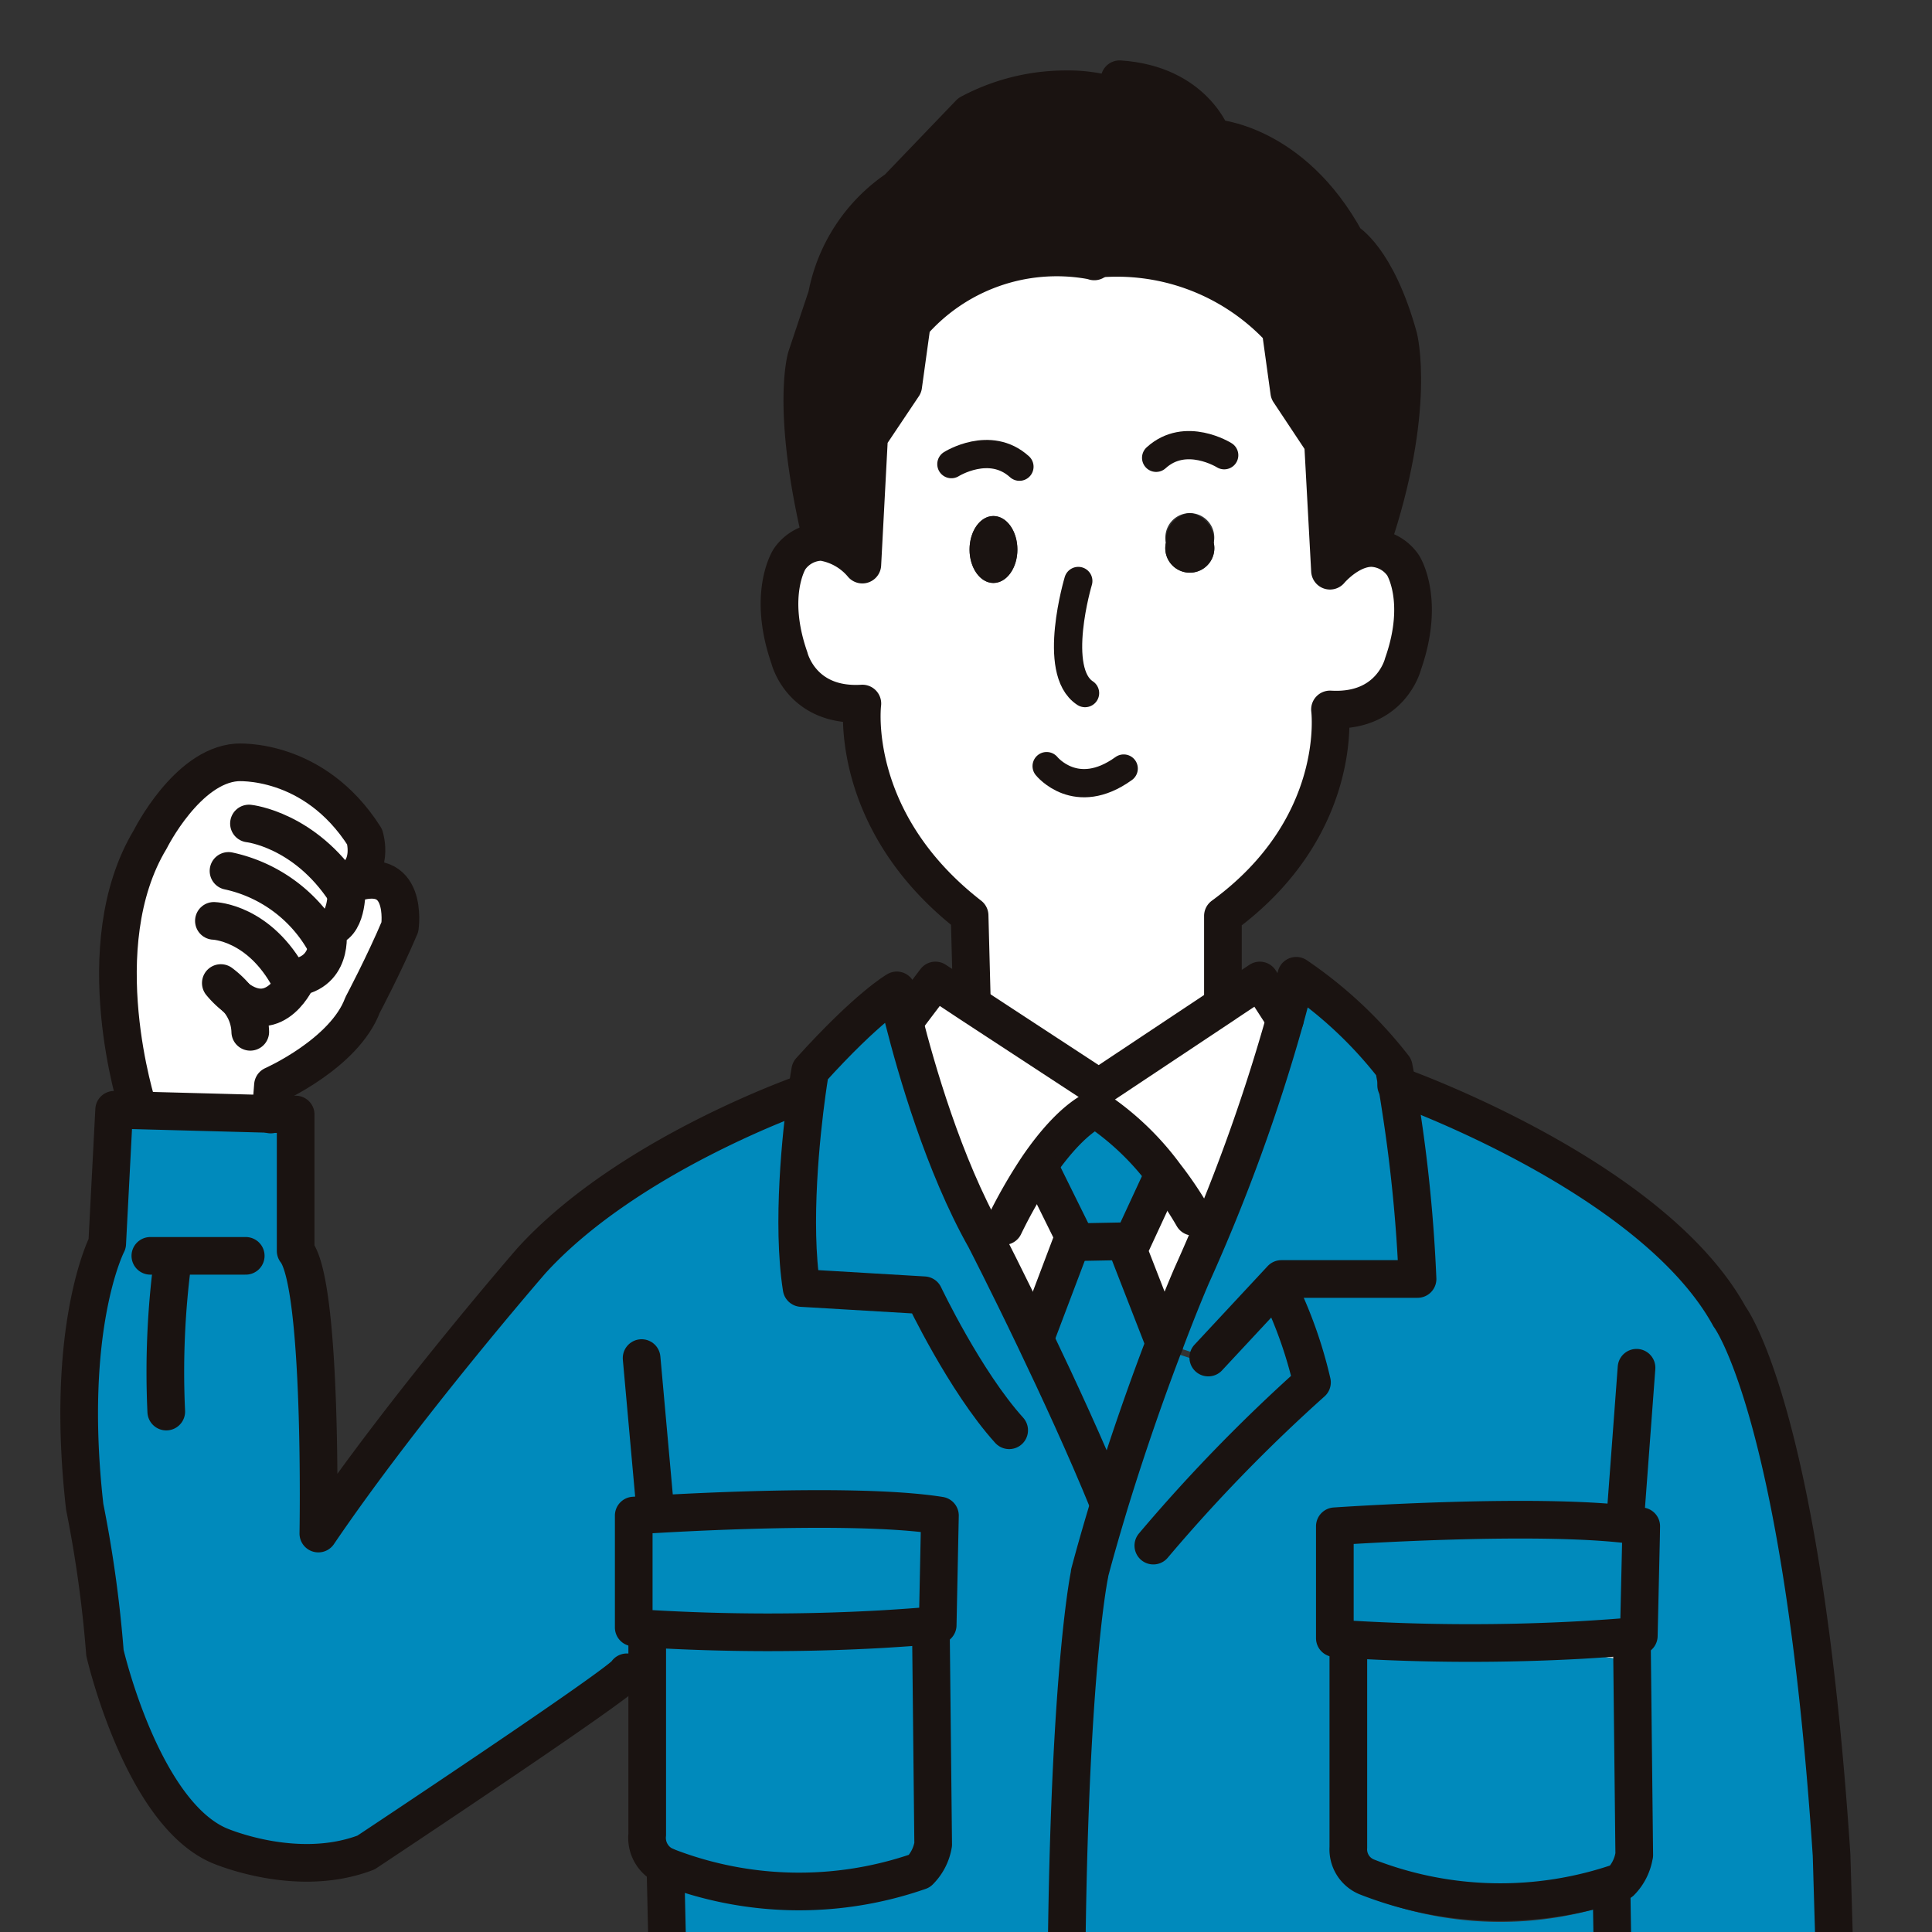 <svg xmlns="http://www.w3.org/2000/svg" xmlns:xlink="http://www.w3.org/1999/xlink" width="160" height="160" viewBox="0 0 160 160">
  <rect x="0" y="0" width="160" height="160" fill="#333333" stroke="none"/>
  <defs>
    <clipPath id="clip-path">
      <rect id="長方形_17_のコピー_8" data-name="長方形 17 のコピー 8" width="160" height="160" transform="translate(405 4024)" fill="#fff" stroke="#2c2e2f" stroke-width="0"/>
    </clipPath>
    <clipPath id="clip-path-2">
      <rect id="長方形_2" data-name="長方形 2" width="149" height="177" fill="none"/>
    </clipPath>
  </defs>
  <g id="carrier-illust-01" transform="translate(-405 -4024)" clip-path="url(#clip-path)">
    <g id="ベクトルスマートオブジェクト" transform="translate(410 4029)">
      <g id="グループ_4" data-name="グループ 4">
        <g id="グループ_3" data-name="グループ 3" clip-path="url(#clip-path-2)">
          <path id="パス_4" data-name="パス 4" d="M77.267,37.736c-1.087,0-1.972,1.242-1.972,2.779,0,1.52.885,2.762,1.972,2.762,1.1,0,1.988-1.242,1.988-2.762,0-1.537-.885-2.779-1.988-2.779M63.074,39.877a5.413,5.413,0,0,1,3.339,1.88l.559-10.593L69.8,26.947l.714-5.149A15.878,15.878,0,0,1,85.2,16.551V16.5a18.448,18.448,0,0,1,15.855,5.787l.714,5.166,2.8,4.217.575,10.593s1.568-1.88,3.447-1.88a3.3,3.3,0,0,1,2.609,1.438s1.848,2.861,0,8.141c0,0-.978,4.087-6.056,3.792,0,0,1.273,9.694-8.867,17.1v6.9l.2.343-.015.016L85.995,85.075,75.357,78.112l.124-.2L75.3,70.821c-10.14-7.879-8.883-17.556-8.883-17.556-5.063.311-6.041-3.776-6.041-3.776-1.848-5.3,0-8.173,0-8.173a3.271,3.271,0,0,1,2.7-1.438m32.44.065a2.025,2.025,0,1,0-3.96,0,2.031,2.031,0,1,0,3.96,0" fill="#fff"/>
          <path id="パス_5" data-name="パス 5" d="M130.9,122.28l-.186,8.189-.606.049c-.761.065-2.22.18-4.162.294a167.679,167.679,0,0,1-19.256-.049c-.373-.049-.761-.065-1.149-.1V122.28s17.641-1.242,25.359,0" fill="#008abc"/>
          <path id="パス_6" data-name="パス 6" d="M130.159,131.63l.186,17c0,.016-.016.033-.016.049l-.171-16.085-4.208-.67c1.941-.1,3.4-.229,4.162-.294Z" fill="#d4d5d5"/>
          <path id="パス_7" data-name="パス 7" d="M130.9,122.28c-7.718-1.242-25.359,0-25.359,0V121.4s17.656-1.226,25.374,0Z" fill="#d4d5d5"/>
          <path id="パス_8" data-name="パス 8" d="M112.394,100.915h-.015a133,133,0,0,0-1.351-13.96,125.443,125.443,0,0,1,1.367,13.96" fill="#d4d5d5"/>
          <path id="パス_9" data-name="パス 9" d="M106.664,131.876v-.8l.031-.311a167.64,167.64,0,0,0,19.256.049l4.208.654v.164h-.047c-.761.065-2.221.2-4.162.294l4.208.67.171,16.085a4.031,4.031,0,0,1-1.1,2.158,30.313,30.313,0,0,1-21.057-.408,2.465,2.465,0,0,1-1.506-2.436V132.186l.031-.31Z" fill="#008abc"/>
          <path id="パス_10" data-name="パス 10" d="M106.695,131.875l-.031.311v-.311Z" fill="#d4d5d5"/>
          <path id="パス_11" data-name="パス 11" d="M91.445,106.261c1.32-3.515,2.252-5.64,2.252-5.64a150.564,150.564,0,0,0,7.718-21.2c.637-2.3.932-3.613.932-3.613a35.216,35.216,0,0,1,8.075,7.568s.109.556.28,1.52q.14.834.326,2.06a133.008,133.008,0,0,1,1.351,13.96H101.12l-6.056,6.506Z" fill="#008abc"/>
          <path id="パス_12" data-name="パス 12" d="M106.664,147.813v1.537a2.641,2.641,0,0,0,1.506,2.664,29.571,29.571,0,0,0,20.312.67,6.626,6.626,0,0,0,.745-.245,4.238,4.238,0,0,0,1.118-2.256l-.016-1.5c0-.016.016-.033.016-.049l-.186-17c.373-.033.559-.065.559-.065l.2-9.285H130.9l.015-.883c-7.718-1.226-25.374,0-25.374,0v10.38c.373.049.761.065,1.118.1v15.938ZM83.37,174.638c-.015-.556-.015-1.112-.015-1.651-.016-.817-.016-1.6-.031-2.387v-.637c-.109-16.706.419-28.165.947-35.292.031-.409.062-.785.093-1.161a69.951,69.951,0,0,1,.885-7.307c.528-2.044,1.1-4.038,1.662-5.95,1.6-5.313,3.246-10.037,4.534-13.47l3.618,1.177,6.056-6.669h11.274c0-.131-.015-.245-.015-.376h.015a125.444,125.444,0,0,0-1.367-13.96q-.186-1.226-.326-2.06c.14.049.435.163.87.327,4.193,1.635,21.073,8.795,26.663,19.289,0,0,6.025,8.043,8.448,45.672l.714,24.863-18.542-.065h-.047l-45.453-.114v-.229Z" fill="#008abc"/>
          <path id="パス_13" data-name="パス 13" d="M93.526,37.491a2.262,2.262,0,0,1,1.988,2.452,2.031,2.031,0,1,1-3.96,0,2.262,2.262,0,0,1,1.972-2.452" fill="#1a1311"/>
          <path id="パス_14" data-name="パス 14" d="M91.445,106.261l-3-7.7.233-.523L91.2,92.595l.3-.262a22.763,22.763,0,0,0-5.73-5.476l.233-1.782,10.466-6.964.015-.017,2.857-1.9,2.081,3.22a150.564,150.564,0,0,1-7.718,21.2s-.932,2.125-2.252,5.64" fill="#fff"/>
          <path id="パス_15" data-name="パス 15" d="M83.929,97.4,81.1,91.679l-.124-.082c2.826-4.119,4.783-4.741,4.783-4.741a22.771,22.771,0,0,1,5.73,5.476l-.3.262-2.516,5.443-.435-.245-4.317.082-.155-.065Z" fill="#008abc"/>
          <path id="パス_16" data-name="パス 16" d="M86.756,119.37c-1.817-4.463-4.115-9.432-6.056-13.486l.031-.033,3.044-8.042.155.065,4.317-.082.435.245-.233.523,3,7.7c-1.289,3.351-2.935,7.961-4.534,13.159Z" fill="#008abc"/>
          <path id="パス_17" data-name="パス 17" d="M63.074,39.8c-2.624-10.9-1.289-15.219-1.289-15.219l1.693-5.067A13.812,13.812,0,0,1,69.3,10.65l6.01-6.261a16.9,16.9,0,0,1,7.92-1.994l4.488-.834c6.2.409,7.7,4.855,7.7,4.855s6.553.294,11.056,8.566c0,0,2.531,1.373,4.348,7.961,0,0,1.522,5.9-2.236,17v.441c-1.879,0-3.447,1.88-3.447,1.88l-.575-10.593-2.8-4.217-.714-5.166A18.448,18.448,0,0,0,85.2,16.5v.049A15.879,15.879,0,0,0,70.513,21.8L69.8,26.947l-2.826,4.217-.559,10.593a5.413,5.413,0,0,0-3.339-1.88Z" fill="#1a1311"/>
          <path id="パス_18" data-name="パス 18" d="M85.234,125.353c-.093.6-.481,3.188-.87,8.157-.031.376-.062.752-.093,1.161-.435,5.3-.854,13.4-.963,25.223.124-24.405,1.693-33.412,1.926-34.54" fill="#d4d5d5"/>
          <path id="パス_19" data-name="パス 19" d="M83.355,172.987c0,.539,0,1.1.015,1.651h-.015c-.031-2.37-.047-4.61-.047-6.767,0,.687,0,1.373.015,2.092v.638c.016.785.016,1.569.031,2.387" fill="#d4d5d5"/>
          <path id="パス_20" data-name="パス 20" d="M83.308,159.893c.109-11.819.528-19.926.963-25.223-.528,7.127-1.056,18.586-.947,35.292-.015-.719-.015-1.406-.015-2.092-.015-2.828-.015-5.476,0-7.977" fill="#d4d5d5"/>
          <path id="パス_21" data-name="パス 21" d="M77.267,37.736c1.1,0,1.988,1.242,1.988,2.779,0,1.52-.885,2.763-1.988,2.763-1.087,0-1.972-1.242-1.972-2.763,0-1.536.885-2.779,1.972-2.779" fill="#1a1311"/>
          <path id="パス_22" data-name="パス 22" d="M70.031,79.42l2.438-3.22,2.888,1.912,10.637,6.964-.233,1.782s-1.957.621-4.783,4.741l.124.082L83.93,97.4l-.155.409-3.043,8.042-.031.033c-2.283-4.773-4.1-8.3-4.1-8.3-3.463-6.13-5.746-14.14-6.755-18.112Z" fill="#fff"/>
          <path id="パス_23" data-name="パス 23" d="M72.842,120.515l-.186,9.072s-.217.016-.606.049c-.761.065-2.22.18-4.162.294a167.932,167.932,0,0,1-19.271-.049c-.357-.049-.745-.065-1.134-.1v-9.268s17.656-1.226,25.359,0" fill="#008abc"/>
          <path id="パス_24" data-name="パス 24" d="M48.617,129.881a167.932,167.932,0,0,0,19.271.049l4.208.654.186,17.164a4.051,4.051,0,0,1-1.134,2.207,30.263,30.263,0,0,1-21.042-.409A2.566,2.566,0,0,1,48.6,146.93V130.192Z" fill="#008abc"/>
          <path id="パス_25" data-name="パス 25" d="M4.452,86.906l1.957.049,11.01.294,2.065.049v11.3C21.736,101.406,21.363,122,21.363,122,28.491,111.508,39.02,99.395,39.02,99.395c8.091-8.876,22.734-13.911,22.734-13.911h.062c.155-1.144.28-1.815.28-1.815,4.783-5.3,7.174-6.653,7.174-6.653s.186.932.575,2.452c1.009,3.972,3.292,11.982,6.755,18.112,0,0,1.817,3.531,4.1,8.3,1.941,4.054,4.239,9.023,6.056,13.486l.155.049c-.559,1.863-1.134,3.809-1.661,5.8a.347.347,0,0,0-.016.131c-.233,1.128-1.8,10.135-1.926,34.54-.015,2.5-.015,5.149,0,7.977,0,2.158.016,4.4.047,6.767l-32.688-.409-.031-1.553v-.033l-.528-23.1a30.263,30.263,0,0,0,21.042.409,4.051,4.051,0,0,0,1.134-2.207L72.1,130.584l-4.208-.654c1.941-.114,3.4-.229,4.162-.294.388-.033.606-.049.606-.049l.186-9.072c-7.7-1.226-25.359,0-25.359,0v9.268c.388.033.776.049,1.134.1l-.015.31v3.3H46.909c0,.6-21.6,14.924-21.6,14.924-5.823,2.223-12.221-.6-12.221-.6-6.382-2.828-9.4-15.938-9.4-15.938a101.8,101.8,0,0,0-1.677-12.1c-1.693-14.941,1.864-21.79,1.864-21.79Z" fill="#008abc"/>
          <path id="パス_26" data-name="パス 26" d="M14.577,77.638a7.423,7.423,0,0,0-1.289-1.226,7.214,7.214,0,0,0,1.289,1.226m.015-19.5s6.382-.49,10.606,6.163c0,0,.854,2.73-1.491,3.727v.229l.279-.016c4.892-1.815,4.131,3.531,4.131,3.531-1.32,3.122-3.09,6.457-3.09,6.457-1.506,4.038-7.423,6.653-7.423,6.653l-.186,2.37-11.01-.294v-.262S2.092,73.371,7.449,64.5c0,0,3.013-6.048,7.143-6.359" fill="#fff"/>
          <path id="パス_27" data-name="パス 27" d="M108.589,39.943c3.758-11.1,2.236-17,2.236-17-1.817-6.588-4.348-7.961-4.348-7.961-4.5-8.271-11.056-8.565-11.056-8.565s-1.506-4.446-7.7-4.855" fill="none" stroke="#1a1311" stroke-linecap="round" stroke-linejoin="round" stroke-width="3.119"/>
          <path id="パス_28" data-name="パス 28" d="M87.346,2.983a13.008,13.008,0,0,0-4.115-.589,16.9,16.9,0,0,0-7.92,1.994L69.3,10.65a13.811,13.811,0,0,0-5.823,8.86l-1.693,5.067S60.45,28.893,63.074,39.8" fill="none" stroke="#1a1311" stroke-linecap="round" stroke-linejoin="round" stroke-width="3.119"/>
          <path id="パス_29" data-name="パス 29" d="M85.2,16.5a18.448,18.448,0,0,1,15.855,5.787l.714,5.166,2.8,4.217.575,10.593s1.568-1.88,3.447-1.88a3.3,3.3,0,0,1,2.609,1.438s1.848,2.861,0,8.141c0,0-.978,4.087-6.056,3.792,0,0,1.273,9.694-8.867,17.1v6.9" fill="none" stroke="#1a1311" stroke-linecap="round" stroke-linejoin="round" stroke-width="3.119"/>
          <path id="パス_30" data-name="パス 30" d="M85.622,16.649a2.972,2.972,0,0,0-.419-.1A15.878,15.878,0,0,0,70.513,21.8L69.8,26.947l-2.826,4.217-.559,10.593a5.415,5.415,0,0,0-3.339-1.88,3.271,3.271,0,0,0-2.7,1.439s-1.848,2.877,0,8.173c0,0,.978,4.087,6.041,3.776,0,0-1.258,9.677,8.882,17.556l.186,7.094" fill="none" stroke="#1a1311" stroke-linecap="round" stroke-linejoin="round" stroke-width="3.119"/>
          <path id="パス_31" data-name="パス 31" d="M101.415,79.42,99.334,76.2l-2.857,1.9-.016.016L85.995,85.075,75.357,78.112,72.469,76.2l-2.438,3.22" fill="none" stroke="#1a1311" stroke-linecap="round" stroke-linejoin="round" stroke-width="3.119"/>
          <path id="パス_32" data-name="パス 32" d="M83.355,172.725c-.015-.719-.015-1.439-.031-2.125v-.637c-.015-.719-.015-1.406-.015-2.092-.015-2.828-.015-5.476,0-7.977.124-24.405,1.693-33.412,1.926-34.54a.353.353,0,0,1,.015-.131c.528-1.994,1.1-3.939,1.662-5.8,1.6-5.2,3.246-9.808,4.534-13.159,1.32-3.515,2.252-5.64,2.252-5.64a150.567,150.567,0,0,0,7.718-21.2c.637-2.3.932-3.613.932-3.613a35.223,35.223,0,0,1,8.075,7.569s.109.556.279,1.52q.14.834.326,2.06a125.5,125.5,0,0,1,1.367,13.96H101.12l-6.056,6.506" fill="none" stroke="#1a1311" stroke-linecap="round" stroke-linejoin="round" stroke-width="3.119"/>
          <path id="パス_33" data-name="パス 33" d="M83.37,174.638c-.015-.556-.015-1.112-.015-1.651" fill="none" stroke="#1a1311" stroke-linecap="round" stroke-linejoin="round" stroke-width="3.119"/>
          <path id="パス_34" data-name="パス 34" d="M86.756,119.37c-1.817-4.463-4.115-9.432-6.056-13.486-2.283-4.773-4.1-8.3-4.1-8.3-3.463-6.13-5.746-14.14-6.755-18.112-.388-1.52-.575-2.452-.575-2.452S66.879,78.373,62.1,83.67c0,0-.124.67-.28,1.815-.466,3.384-1.273,10.854-.435,16.183l10.14.6s3.385,7.127,7.05,11.181" fill="none" stroke="#1a1311" stroke-linecap="round" stroke-linejoin="round" stroke-width="3.119"/>
          <path id="パス_35" data-name="パス 35" d="M93.806,95.766a30.017,30.017,0,0,0-2.314-3.433,22.766,22.766,0,0,0-5.73-5.476s-1.957.621-4.783,4.74a41.089,41.089,0,0,0-2.826,4.937" fill="none" stroke="#1a1311" stroke-linecap="round" stroke-linejoin="round" stroke-width="3.119"/>
          <path id="パス_36" data-name="パス 36" d="M91.445,106.26l-3-7.7.233-.523L91.2,92.595" fill="none" stroke="#1a1311" stroke-linecap="round" stroke-linejoin="round" stroke-width="3.119"/>
          <path id="パス_37" data-name="パス 37" d="M81.1,91.679,83.929,97.4l-.155.409-3.043,8.042" fill="none" stroke="#1a1311" stroke-linecap="round" stroke-linejoin="round" stroke-width="3.119"/>
          <path id="パス_38" data-name="パス 38" d="M90.514,123a135.422,135.422,0,0,1,13.138-13.518,36.259,36.259,0,0,0-2.8-7.863" fill="none" stroke="#1a1311" stroke-linecap="round" stroke-linejoin="round" stroke-width="3.119"/>
          <line id="線_1" data-name="線 1" x2="0.031" y2="1.242" transform="translate(147.412 173.199)" fill="none" stroke="#1a1311" stroke-linecap="round" stroke-linejoin="round" stroke-width="3.119"/>
          <path id="パス_39" data-name="パス 39" d="M110.624,84.879a.181.181,0,0,0,.078.016c.14.049.435.163.87.327,4.193,1.6,21.073,8.6,26.663,18.815,0,0,6.025,7.863,8.448,44.593l.714,24.275" fill="none" stroke="#1a1311" stroke-linecap="round" stroke-linejoin="round" stroke-width="3.119"/>
          <path id="パス_40" data-name="パス 40" d="M61.754,85.484S47.11,90.519,39.02,99.395c0,0-10.529,12.113-17.656,22.607,0,0,.373-20.6-1.879-23.408V87.3l-2.065-.049-11.01-.294-1.957-.049L3.878,97.989s-3.556,6.849-1.864,21.79a101.8,101.8,0,0,1,1.677,12.1s3.013,13.11,9.4,15.938c0,0,6.4,2.828,12.221.6,0,0,21.6-14.32,21.6-14.924" fill="none" stroke="#1a1311" stroke-linecap="round" stroke-linejoin="round" stroke-width="3.119"/>
          <line id="線_2" data-name="線 2" x1="0.947" y2="12.701" transform="translate(129.584 108.271)" fill="none" stroke="#1a1311" stroke-linecap="round" stroke-linejoin="round" stroke-width="3.119"/>
          <path id="パス_41" data-name="パス 41" d="M106.695,130.764c-.373-.049-.761-.065-1.149-.1V121.4s17.656-1.226,25.374,0l-.015.883-.186,8.19-.606.049c-.761.065-2.221.18-4.162.294A167.64,167.64,0,0,1,106.695,130.764Z" fill="none" stroke="#1a1311" stroke-linecap="round" stroke-linejoin="round" stroke-width="3.119"/>
          <path id="パス_42" data-name="パス 42" d="M106.664,131.074v16.919a2.465,2.465,0,0,0,1.506,2.436,30.314,30.314,0,0,0,21.057.409,4.031,4.031,0,0,0,1.1-2.158c0-.016.015-.033.015-.049l-.186-17v-.164" fill="none" stroke="#1a1311" stroke-linecap="round" stroke-linejoin="round" stroke-width="3.119"/>
          <path id="パス_43" data-name="パス 43" d="M128.823,173.248l.031,1.733v.458" fill="none" stroke="#1a1311" stroke-linecap="round" stroke-linejoin="round" stroke-width="3.119"/>
          <path id="パス_44" data-name="パス 44" d="M128.466,151.442l.015,1.242.326,20.155" fill="none" stroke="#1a1311" stroke-linecap="round" stroke-linejoin="round" stroke-width="3.119"/>
          <path id="パス_45" data-name="パス 45" d="M14.577,77.638a4.294,4.294,0,0,1,1.149,2.812" fill="none" stroke="#1a1311" stroke-linecap="round" stroke-linejoin="round" stroke-width="3.119"/>
          <path id="パス_46" data-name="パス 46" d="M14.577,77.638a7.221,7.221,0,0,1-1.289-1.226A7.418,7.418,0,0,1,14.577,77.638Z" fill="none" stroke="#1a1311" stroke-linecap="round" stroke-linejoin="round" stroke-width="3.119"/>
          <path id="パス_47" data-name="パス 47" d="M6.409,86.694S2.092,73.371,7.449,64.5c0,0,3.013-6.048,7.143-6.359,0,0,6.382-.49,10.606,6.163,0,0,.854,2.73-1.491,3.727v.229c.031.785,0,3.449-1.6,3.613,0,0,.652,3.433-2.438,4.037,0,0-1.786,4.234-5.093,1.733" fill="none" stroke="#1a1311" stroke-linecap="round" stroke-linejoin="round" stroke-width="3.119"/>
          <path id="パス_48" data-name="パス 48" d="M17.419,87.3V87.25l.186-2.37s5.916-2.615,7.423-6.653c0,0,1.77-3.335,3.09-6.457,0,0,.761-5.345-4.131-3.531" fill="none" stroke="#1a1311" stroke-linecap="round" stroke-linejoin="round" stroke-width="3.119"/>
          <path id="パス_49" data-name="パス 49" d="M48.617,129.881c-.357-.049-.745-.065-1.134-.1v-9.268s17.656-1.226,25.359,0l-.186,9.072s-.217.016-.606.049c-.761.065-2.22.18-4.162.294A167.932,167.932,0,0,1,48.617,129.881Z" fill="none" stroke="#1a1311" stroke-linecap="round" stroke-linejoin="round" stroke-width="3.119"/>
          <path id="パス_50" data-name="パス 50" d="M48.6,130.192v16.739a2.566,2.566,0,0,0,1.506,2.615,30.262,30.262,0,0,0,21.042.409,4.051,4.051,0,0,0,1.134-2.207L72.1,130.584" fill="none" stroke="#1a1311" stroke-linecap="round" stroke-linejoin="round" stroke-width="3.119"/>
          <line id="線_3" data-name="線 3" x2="1.134" y2="12.603" transform="translate(48.135 107.47)" fill="none" stroke="#1a1311" stroke-linecap="round" stroke-linejoin="round" stroke-width="3.119"/>
          <line id="線_4" data-name="線 4" x2="0.031" y2="1.553" transform="translate(50.635 172.676)" fill="none" stroke="#1a1311" stroke-linecap="round" stroke-linejoin="round" stroke-width="3.119"/>
          <line id="線_5" data-name="線 5" x2="0.528" y2="23.098" transform="translate(50.107 149.546)" fill="none" stroke="#1a1311" stroke-linecap="round" stroke-linejoin="round" stroke-width="3.119"/>
          <line id="線_6" data-name="線 6" x2="7.904" transform="translate(7.449 99.003)" fill="none" stroke="#1a1311" stroke-linecap="round" stroke-linejoin="round" stroke-width="3.115"/>
          <path id="パス_51" data-name="パス 51" d="M8.769,111.9a70.225,70.225,0,0,1,.559-12.7" fill="none" stroke="#1a1311" stroke-linecap="round" stroke-linejoin="round" stroke-width="3.119"/>
          <line id="線_7" data-name="線 7" y1="0.082" x2="4.317" transform="translate(83.929 97.793)" fill="none" stroke="#1a1311" stroke-linecap="round" stroke-linejoin="round" stroke-width="3.119"/>
          <path id="パス_52" data-name="パス 52" d="M84.3,43.114s-2.236,7.47.559,9.285" fill="none" stroke="#1a1311" stroke-linecap="round" stroke-linejoin="round" stroke-width="2.339"/>
          <path id="パス_53" data-name="パス 53" d="M81.678,58.447s2.438,3.041,6.382.2" fill="none" stroke="#1a1311" stroke-linecap="round" stroke-linejoin="round" stroke-width="2.339"/>
          <path id="パス_54" data-name="パス 54" d="M96.383,32.7s-3.2-2.011-5.637.213" fill="none" stroke="#1a1311" stroke-linecap="round" stroke-linejoin="round" stroke-width="2.339"/>
          <path id="パス_55" data-name="パス 55" d="M73.789,33.437s3.184-2.011,5.637.213" fill="none" stroke="#1a1311" stroke-linecap="round" stroke-linejoin="round" stroke-width="2.339"/>
          <path id="パス_56" data-name="パス 56" d="M12.714,71.263s3.758.1,6.289,4.839" fill="none" stroke="#1a1311" stroke-linecap="round" stroke-linejoin="round" stroke-width="3.119"/>
          <path id="パス_57" data-name="パス 57" d="M13.925,67.127a12.05,12.05,0,0,1,8,5.934" fill="none" stroke="#1a1311" stroke-linecap="round" stroke-linejoin="round" stroke-width="3.119"/>
          <path id="パス_58" data-name="パス 58" d="M15.618,63.2s4.612.49,7.982,5.64" fill="none" stroke="#1a1311" stroke-linecap="round" stroke-linejoin="round" stroke-width="3.119"/>
        </g>
      </g>
    </g>
  </g>
</svg>
